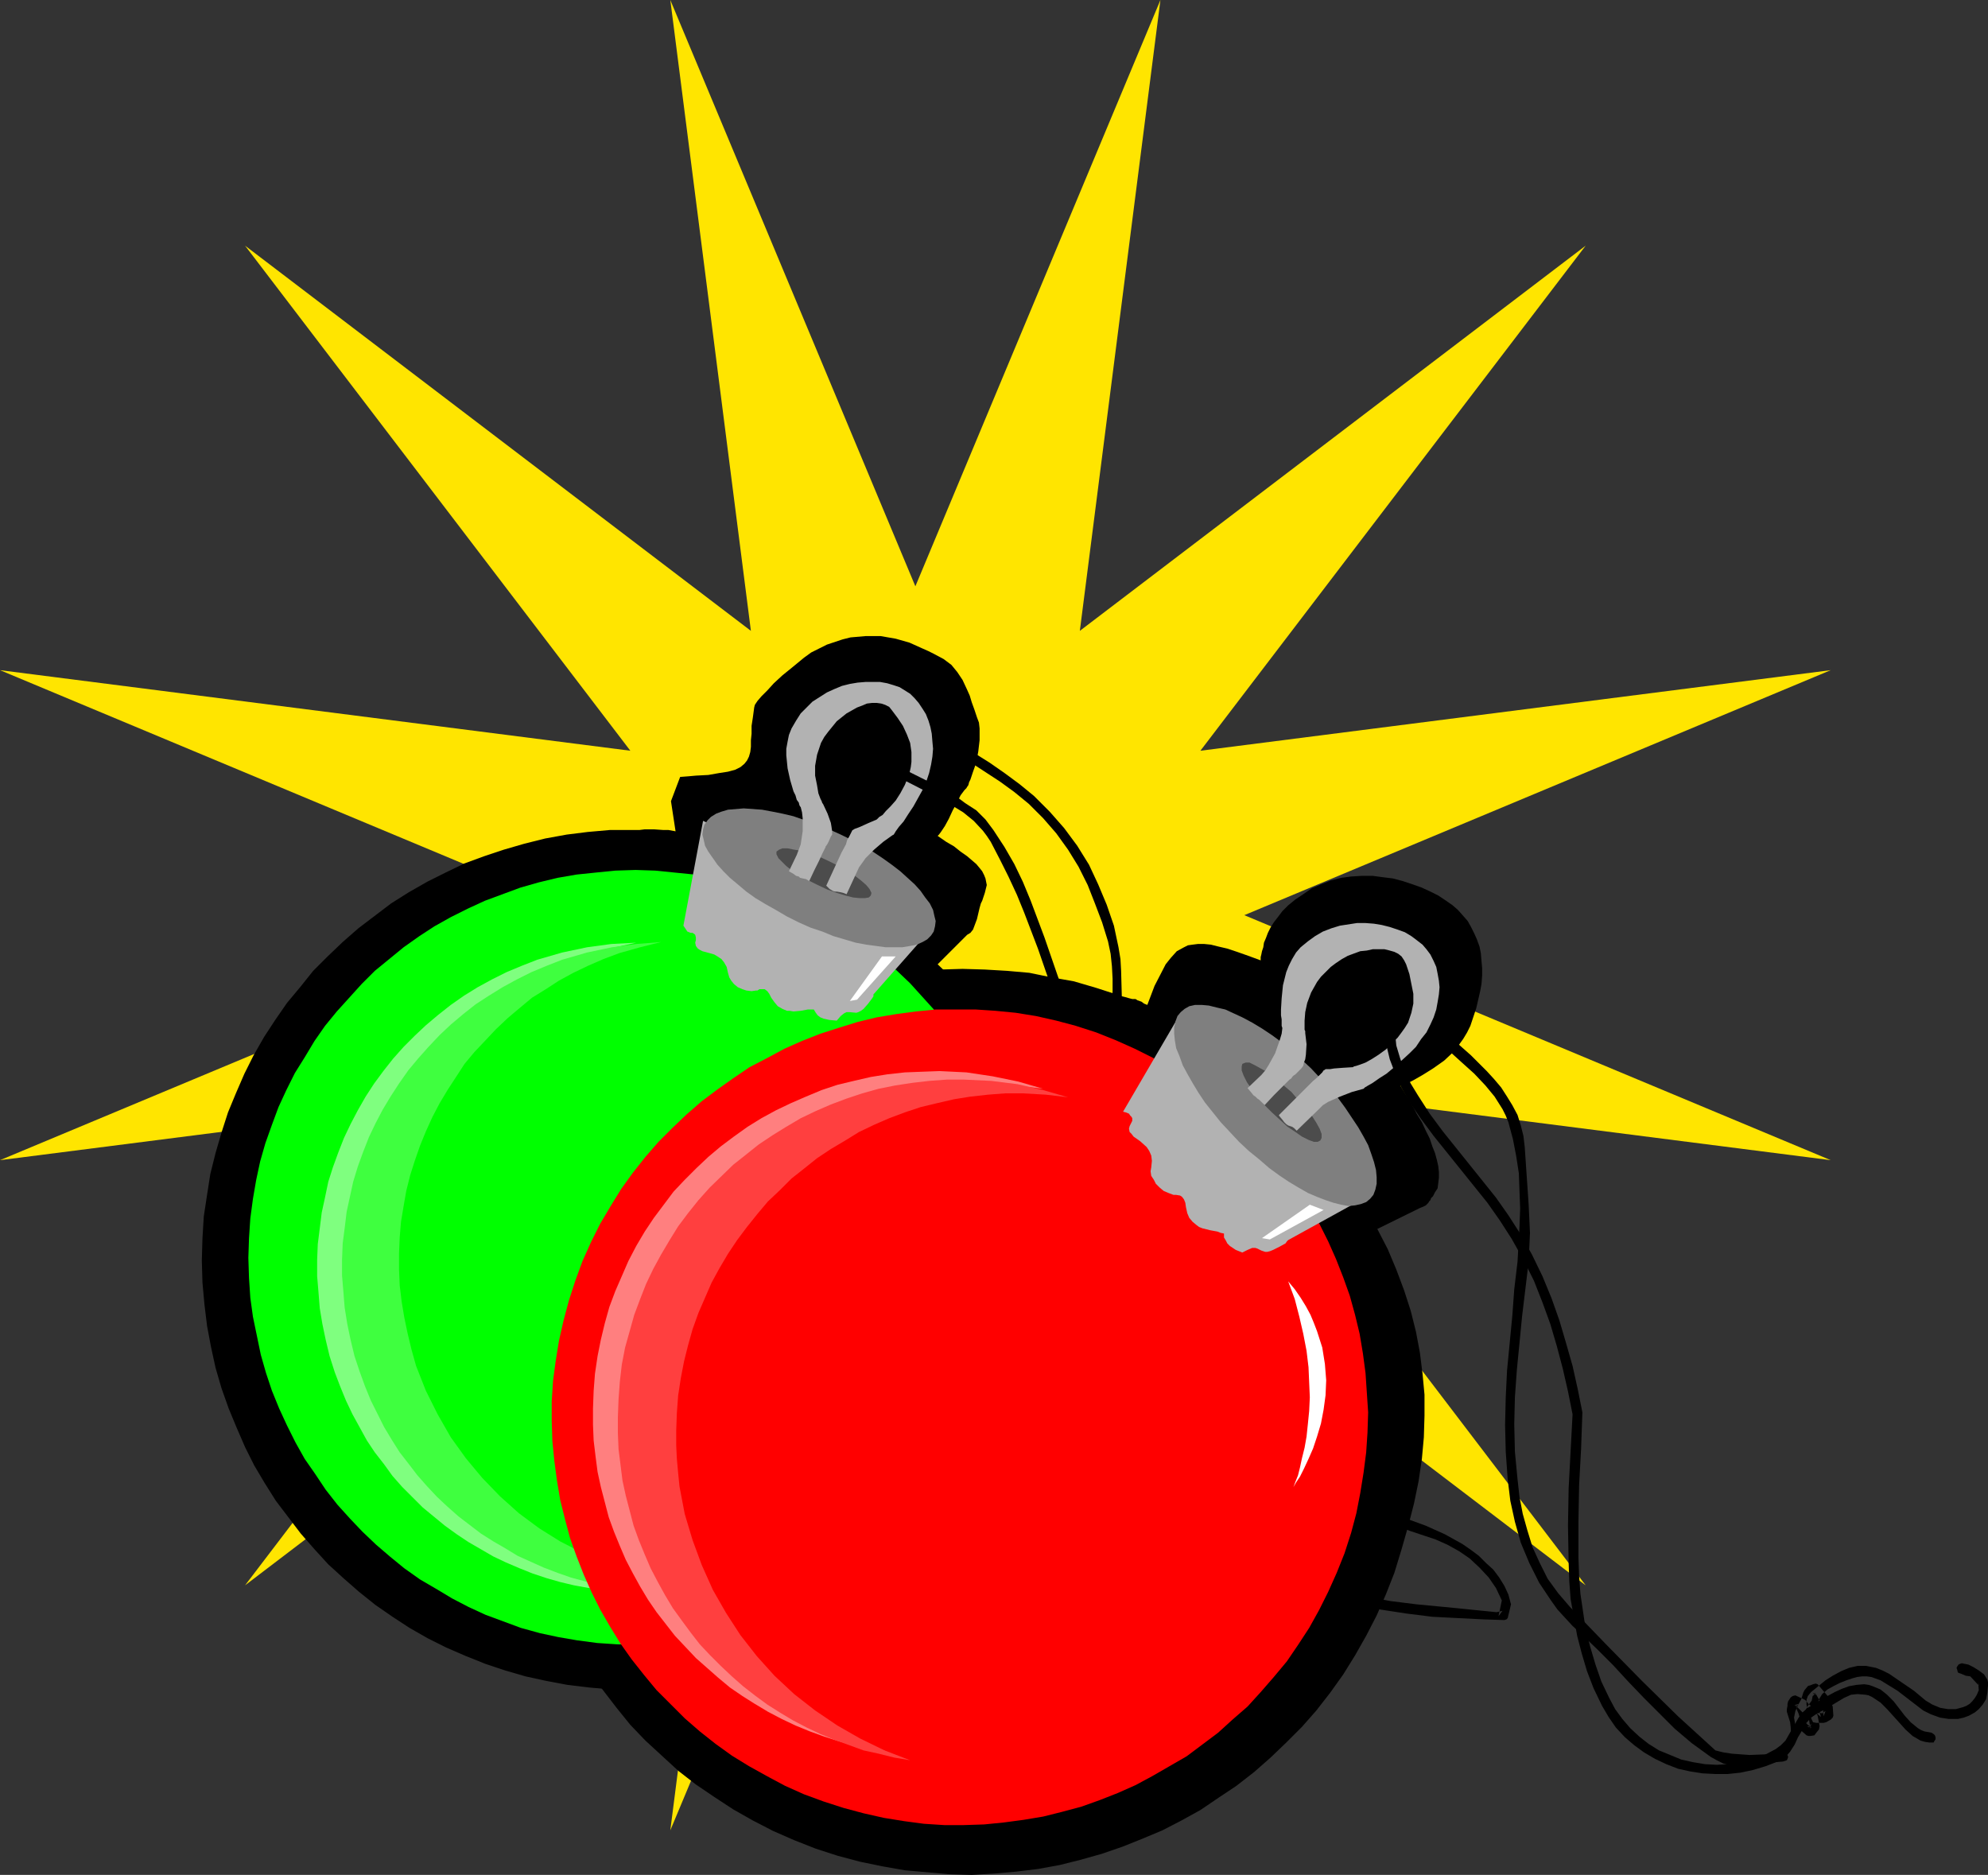 <?xml version="1.0" encoding="UTF-8" standalone="no"?>
<svg
   version="1.0"
   width="129.724mm"
   height="122.348mm"
   id="svg27"
   sodipodi:docname="Ornaments 08.wmf"
   xmlns:inkscape="http://www.inkscape.org/namespaces/inkscape"
   xmlns:sodipodi="http://sodipodi.sourceforge.net/DTD/sodipodi-0.dtd"
   xmlns="http://www.w3.org/2000/svg"
   xmlns:svg="http://www.w3.org/2000/svg">
  <rect width="100%" height="100%" fill="#333333" stroke="none"/>
  <sodipodi:namedview
     id="namedview27"
     pagecolor="#ffffff"
     bordercolor="#000000"
     borderopacity="0.25"
     inkscape:showpageshadow="2"
     inkscape:pageopacity="0.0"
     inkscape:pagecheckerboard="0"
     inkscape:deskcolor="#d1d1d1"
     inkscape:document-units="mm" />
  <defs
     id="defs1">
    <pattern
       id="WMFhbasepattern"
       patternUnits="userSpaceOnUse"
       width="6"
       height="6"
       x="0"
       y="0" />
  </defs>
  <path
     style="fill:#ffe500;fill-opacity:1;fill-rule:evenodd;stroke:none"
     d="M 225.755,144.606 286.193,0 266.317,155.593 391.072,60.589 296.051,185.16 451.51,165.287 306.878,225.715 451.51,286.142 296.051,266.269 391.072,391.002 266.317,295.998 286.193,451.429 225.755,306.823 165.317,451.429 185.193,295.998 60.438,391.002 155.459,266.269 0,286.142 144.632,225.715 0,165.287 155.459,185.16 60.438,60.589 185.193,155.593 165.317,0 Z"
     id="path1" />
  <path
     style="fill:#000000;fill-opacity:1;fill-rule:evenodd;stroke:none"
     d="m 362.63,253.02 1.454,-4.362 0.97,-4.201 0.323,-1.777 0.162,-2.1 v -1.777 l -0.162,-1.777 -0.162,-1.939 -0.323,-1.616 -0.646,-1.777 -0.646,-1.454 -0.808,-1.616 -0.808,-1.454 -1.131,-1.293 -1.293,-1.454 -1.293,-1.131 -1.616,-1.131 -1.939,-1.293 -1.939,-0.969 -2.101,-0.969 -2.262,-0.808 -2.424,-0.808 -2.424,-0.646 -2.586,-0.323 -2.424,-0.323 h -2.747 l -2.586,0.162 -2.424,0.323 -2.586,0.646 -2.424,0.969 -2.262,0.969 -2.101,1.454 -1.939,1.293 -1.778,1.454 -1.454,1.454 -0.97,1.293 -1.131,1.454 -0.808,1.293 -0.646,1.293 -0.485,1.293 -0.485,1.131 -0.162,1.131 -0.323,0.969 -0.162,0.808 -0.162,0.646 v 0.485 0.323 l -3.07,-1.131 -2.747,-0.969 -2.424,-0.808 -2.101,-0.485 -1.939,-0.485 -1.616,-0.162 h -1.616 l -1.293,0.162 -1.131,0.162 -0.97,0.485 -1.778,0.969 -1.454,1.616 -1.293,1.616 -2.747,5.332 -1.778,4.686 -0.808,-0.323 -0.646,-0.485 -0.97,-0.323 -0.485,-0.323 h -0.485 -0.323 l -0.646,-0.162 -1.131,-0.323 -0.646,-0.162 -0.97,-0.323 -5.494,-1.777 -5.494,-1.616 -5.494,-0.969 -5.494,-1.131 -5.494,-0.485 -5.494,-0.323 -5.494,-0.162 -5.494,0.162 -5.333,0.485 -5.333,0.646 -5.333,0.969 -5.333,1.293 -5.171,1.454 -5.01,1.777 -5.01,1.939 -4.848,2.1 -4.848,2.424 -4.686,2.747 -4.525,2.908 -4.363,2.908 -4.363,3.393 -4.04,3.555 -3.878,3.716 -3.717,3.878 -3.555,4.201 -3.394,4.201 -3.232,4.524 -2.909,4.686 -2.909,4.847 -2.424,5.009 -2.424,5.332 -1.939,5.332 -1.778,5.332 -1.616,5.493 -1.131,5.493 -0.97,5.493 -0.646,5.655 -0.162,5.332 -0.162,5.655 0.162,5.332 0.485,5.493 0.646,5.332 0.97,5.17 1.293,5.332 1.454,5.17 1.778,5.009 1.778,5.009 2.262,5.009 2.424,4.686 2.747,4.686 2.747,4.524 3.232,4.362 3.232,4.201 3.394,4.201 3.717,3.878 4.04,3.716 4.04,3.716 4.363,3.393 4.525,3.07 4.686,3.07 4.848,2.747 5.01,2.585 5.171,2.262 5.333,2.1 5.494,1.777 5.494,1.454 5.494,1.131 5.494,0.969 5.494,0.485 5.494,0.485 5.494,0.162 5.494,-0.323 5.494,-0.485 5.333,-0.646 5.333,-0.969 5.171,-1.293 5.171,-1.454 5.171,-1.777 4.848,-1.939 5.01,-2.1 4.686,-2.424 4.686,-2.585 4.525,-3.07 4.363,-2.908 4.363,-3.393 4.04,-3.555 3.878,-3.716 3.878,-3.878 3.555,-4.039 3.394,-4.362 3.232,-4.524 2.909,-4.686 2.747,-4.847 2.586,-5.009 2.262,-5.17 2.101,-5.332 1.778,-5.817 1.616,-5.655 1.454,-5.655 1.131,-5.493 0.808,-5.493 0.485,-5.332 0.162,-5.332 v -5.17 l -0.485,-5.17 -0.646,-5.17 -0.97,-5.17 -1.293,-5.17 -1.616,-5.009 -1.939,-5.17 -2.101,-5.009 -2.586,-5.009 10.504,-5.17 0.808,-0.323 0.646,-0.323 0.646,-0.646 0.162,-0.323 0.323,-0.323 0.162,-0.485 0.485,-0.485 0.485,-0.969 0.646,-0.969 0.162,-1.293 0.162,-1.293 v -1.454 l -0.162,-1.454 -0.323,-1.454 -0.485,-1.777 -0.646,-1.616 -0.646,-1.939 -0.97,-1.939 -0.97,-2.1 -1.293,-2.1 -1.131,-2.262 -1.454,-2.262 -1.454,-2.424 0.485,-0.162 0.808,-0.323 0.97,-0.323 0.97,-0.485 2.262,-1.293 2.586,-1.616 2.747,-1.939 2.586,-2.424 2.101,-2.908 0.97,-1.616 z"
     id="path2" />
  <path
     style="fill:#000000;fill-opacity:1;fill-rule:evenodd;stroke:none"
     d="m 231.249,237.832 7.272,-7.271 0.808,-0.485 0.646,-0.808 0.485,-1.293 0.485,-1.293 0.646,-2.747 0.323,-1.131 0.323,-0.646 0.646,-1.939 0.485,-1.939 -0.323,-1.616 -0.323,-0.808 -0.485,-0.969 -0.646,-0.808 -0.808,-0.969 -1.131,-0.969 -1.131,-0.969 -1.616,-1.131 -1.616,-1.293 -1.939,-1.131 -2.101,-1.454 0.323,-0.323 0.485,-0.646 0.97,-1.454 0.97,-1.777 0.97,-2.1 0.97,-1.777 0.97,-1.939 0.97,-1.293 0.485,-0.485 0.162,-0.323 0.162,-0.162 0.162,-0.323 0.162,-0.646 0.323,-0.646 0.323,-0.969 0.323,-0.969 0.808,-2.262 0.485,-2.747 0.323,-2.747 v -2.908 l -0.162,-1.454 -0.485,-1.293 -0.646,-1.939 -0.646,-1.777 -0.485,-1.616 -0.646,-1.454 -1.131,-2.424 -1.293,-1.939 -1.454,-1.777 -1.939,-1.454 -2.424,-1.293 -1.293,-0.646 -1.454,-0.646 -3.232,-1.454 -3.394,-0.969 -3.717,-0.646 h -3.717 l -3.717,0.323 -1.939,0.485 -1.939,0.646 -1.939,0.646 -1.939,0.969 -1.939,0.969 -1.778,1.293 -2.747,2.262 -2.586,2.1 -2.101,1.939 -1.616,1.777 -1.454,1.454 -0.97,1.131 -0.646,0.969 -0.162,0.646 -0.323,2.424 -0.323,2.1 v 1.939 l -0.162,1.616 v 1.616 l -0.162,1.293 -0.323,1.131 -0.485,0.969 -0.646,0.808 -0.97,0.808 -1.293,0.646 -1.778,0.485 -2.101,0.323 -2.747,0.485 -3.07,0.162 -1.778,0.162 -2.101,0.162 -2.262,5.978 1.131,7.432 -1.778,-0.323 h -1.293 l -2.262,-0.162 h -2.262 l -1.293,0.162 h -1.939 -5.333 l -5.494,0.485 -5.171,0.646 -5.333,0.969 -5.171,1.293 -5.01,1.454 -4.848,1.616 -4.848,1.777 -4.686,2.262 -4.525,2.262 -4.525,2.585 -4.363,2.747 -4.04,3.07 -4.04,3.07 -3.878,3.393 -3.717,3.555 -3.555,3.555 -3.232,4.039 -3.232,3.878 -2.909,4.201 -2.747,4.201 -2.586,4.524 -2.262,4.524 -2.101,4.847 -1.939,4.686 -1.616,5.009 -1.454,5.009 -1.293,5.17 -0.808,5.17 -0.808,5.332 -0.323,5.332 -0.162,5.493 0.162,5.493 0.485,5.332 0.646,5.332 0.97,5.17 1.131,5.17 1.454,5.009 1.778,5.009 1.939,4.686 2.101,4.847 2.262,4.524 2.586,4.362 2.747,4.362 3.07,4.039 3.07,4.039 3.394,3.878 3.394,3.716 3.717,3.393 3.878,3.393 4.04,3.231 4.202,2.908 4.202,2.747 4.525,2.585 4.525,2.262 4.848,2.1 4.848,1.939 4.848,1.616 5.01,1.454 5.171,1.131 5.171,0.969 5.333,0.646 5.494,0.485 h 5.333 5.494 l 5.333,-0.485 5.333,-0.646 5.171,-0.969 5.171,-1.293 5.01,-1.454 5.01,-1.616 4.848,-1.777 4.686,-2.262 4.525,-2.262 4.363,-2.585 4.363,-2.747 4.202,-2.908 4.04,-3.231 3.717,-3.393 3.717,-3.555 3.555,-3.555 3.394,-3.878 3.07,-4.039 2.909,-4.201 2.747,-4.201 2.586,-4.524 2.262,-4.524 2.262,-4.686 1.778,-4.847 1.616,-5.009 1.454,-5.009 1.293,-5.17 0.808,-5.17 0.808,-5.332 0.323,-5.332 0.162,-5.493 -0.162,-5.655 -0.323,-5.655 -0.646,-5.332 -0.808,-5.009 -0.97,-5.17 -1.293,-4.847 -1.454,-4.524 -1.778,-4.524 -1.939,-4.362 -2.424,-4.201 -2.424,-4.201 -2.747,-4.039 -3.07,-3.878 -3.394,-3.878 -3.555,-3.716 z"
     id="path3" />
  <path
     style="fill:#000000;fill-opacity:1;fill-rule:evenodd;stroke:none"
     d="m 223.654,179.344 15.514,8.563 3.717,2.424 3.717,2.424 3.555,2.585 3.555,2.908 3.555,3.555 3.232,3.716 2.909,4.039 2.586,4.201 2.262,4.524 1.778,4.524 1.778,4.686 1.454,4.686 0.646,3.07 0.323,3.07 0.162,3.07 v 3.07 l -0.323,6.463 -0.162,6.14 0.162,0.485 0.162,0.485 0.485,0.162 0.485,0.162 0.485,-0.162 0.323,-0.162 0.162,-0.485 0.162,-0.485 0.162,-5.817 0.162,-5.817 -0.162,-5.978 -0.162,-2.908 -0.485,-2.908 -1.131,-5.332 -1.778,-5.17 -2.101,-5.009 -2.262,-4.847 -2.909,-4.686 -3.232,-4.362 -3.555,-4.039 -3.878,-3.878 -3.555,-2.908 -3.717,-2.747 -3.717,-2.585 -3.878,-2.424 -7.757,-4.524 -8.242,-4.201 h -0.485 l -0.323,0.162 -0.323,0.323 -0.162,0.323 -0.162,0.646 0.162,0.323 0.323,0.323 z"
     id="path4" />
  <path
     style="fill:#000000;fill-opacity:1;fill-rule:evenodd;stroke:none"
     d="m 328.856,362.727 0.808,1.616 0.808,1.616 1.131,1.293 0.97,1.454 2.586,2.424 2.909,1.939 3.07,1.777 3.232,1.454 3.394,1.293 3.394,1.131 2.909,0.969 2.909,1.293 2.909,1.616 2.586,1.777 2.424,2.262 2.262,2.424 1.778,2.585 1.454,3.07 -0.808,3.878 0.97,-1.293 -1.454,0.323 -6.464,-0.646 -6.464,-0.646 -6.787,-0.646 -6.464,-0.808 -3.394,-0.646 -3.07,-0.808 -3.07,-0.808 -3.07,-1.131 -3.07,-1.293 -2.747,-1.616 -2.747,-1.777 -2.586,-2.1 -0.485,-0.323 h -0.485 l -0.323,0.162 -0.485,0.323 -0.323,0.323 v 0.485 l 0.162,0.646 0.323,0.323 2.586,1.939 2.586,1.777 2.747,1.454 2.909,1.454 2.909,0.969 3.07,1.131 3.07,0.808 3.07,0.808 6.302,0.969 6.464,0.808 6.302,0.323 6.464,0.323 5.01,0.162 0.485,-0.162 0.323,-0.323 0.808,-3.393 -0.646,-2.424 -0.97,-2.1 -1.293,-2.1 -1.454,-1.939 -1.778,-1.616 -1.778,-1.777 -1.939,-1.454 -2.101,-1.454 -4.363,-2.424 -4.686,-2.1 -4.848,-1.777 -4.525,-1.616 -1.778,-0.646 -1.778,-0.969 -1.616,-0.969 -1.454,-1.454 -1.454,-1.616 -1.131,-1.454 -0.97,-1.939 -0.808,-1.939 -0.323,-0.323 -0.323,-0.323 -0.485,-0.162 h -0.485 l -0.646,0.646 -0.162,0.485 z"
     id="path5" />
  <path
     style="fill:#00ff00;fill-opacity:1;fill-rule:evenodd;stroke:none"
     d="m 157.075,405.704 4.848,-0.162 4.848,-0.323 4.848,-0.646 4.686,-0.808 4.525,-1.131 4.525,-1.293 4.525,-1.454 4.363,-1.777 4.202,-1.939 4.04,-2.1 4.04,-2.262 3.878,-2.424 3.717,-2.747 3.555,-2.747 3.555,-3.07 3.394,-3.07 3.07,-3.555 3.07,-3.393 2.747,-3.555 2.747,-3.716 2.424,-3.878 2.262,-4.039 2.101,-4.039 1.939,-4.201 1.778,-4.524 1.454,-4.362 1.293,-4.524 1.131,-4.686 0.808,-4.686 0.485,-4.847 0.485,-4.686 v -5.009 -5.009 l -0.485,-4.686 -0.485,-4.847 -0.97,-4.847 -0.97,-4.524 -1.293,-4.524 -1.616,-4.524 -1.616,-4.362 -1.939,-4.201 -2.101,-4.039 -2.424,-4.039 -2.424,-3.878 -2.747,-3.716 -2.747,-3.555 -3.07,-3.393 -3.07,-3.393 -3.394,-3.231 -3.555,-2.908 -3.555,-2.908 -3.717,-2.585 -4.04,-2.585 -3.878,-2.262 -4.04,-2.1 -4.363,-1.777 -4.363,-1.777 -4.363,-1.454 -4.525,-1.454 -4.686,-0.969 -4.686,-0.808 -4.848,-0.485 -4.848,-0.485 -4.848,-0.162 -5.01,0.162 -4.848,0.485 -4.686,0.485 -4.686,0.808 -4.686,1.131 -4.525,1.293 -4.363,1.616 -4.363,1.616 -4.202,1.939 -4.202,2.1 -4.04,2.262 -3.717,2.424 -3.878,2.747 -3.555,2.908 -3.555,2.908 -3.232,3.231 -3.07,3.393 -3.07,3.393 -2.909,3.555 -2.586,3.716 -2.424,4.039 -2.424,3.878 -2.101,4.201 -1.939,4.201 -1.616,4.362 -1.616,4.524 -1.293,4.524 -0.97,4.524 -0.808,4.686 -0.646,4.847 -0.323,4.847 -0.162,4.847 0.162,5.009 0.323,4.847 0.646,4.686 0.97,4.686 0.97,4.686 1.293,4.524 1.454,4.362 1.778,4.362 1.939,4.201 2.101,4.201 2.262,4.039 2.586,3.716 2.586,3.878 2.909,3.716 3.07,3.393 3.07,3.231 3.394,3.231 3.394,2.908 3.555,2.908 3.878,2.747 3.878,2.262 4.04,2.424 4.04,2.1 4.202,1.939 4.363,1.616 4.363,1.616 4.686,1.293 4.525,0.969 4.686,0.808 4.848,0.646 4.848,0.323 z"
     id="path6" />
  <path
     style="fill:#b2b2b2;fill-opacity:1;fill-rule:evenodd;stroke:none"
     d="m 173.397,202.448 -4.848,25.851 0.97,1.454 0.808,0.323 h 0.485 l 0.485,0.323 0.162,0.162 0.162,0.646 v 0.646 l -0.162,0.646 0.162,0.808 0.485,0.646 0.485,0.323 0.646,0.323 1.778,0.485 1.131,0.323 0.808,0.485 0.97,0.646 0.646,0.808 0.646,1.131 0.323,1.454 0.323,1.131 0.485,0.808 0.646,0.808 0.97,0.808 1.131,0.485 0.97,0.323 1.293,0.162 1.131,-0.162 h 0.323 l 0.485,-0.323 h 0.808 0.485 l 0.646,0.485 0.485,0.646 0.485,0.969 0.808,1.131 0.808,0.969 1.131,0.646 1.131,0.485 h 0.646 l 0.97,0.162 1.778,-0.162 1.778,-0.323 h 1.454 l 0.485,0.808 0.485,0.646 0.646,0.485 0.808,0.323 1.454,0.323 1.778,0.162 0.97,-1.131 0.808,-0.646 0.646,-0.323 h 0.646 l 1.778,0.162 0.485,-0.162 v 0 l 0.646,-0.323 0.646,-0.485 1.131,-1.293 0.97,-1.293 0.323,-0.485 v -0.323 -0.162 l 14.544,-16.48 z"
     id="path7" />
  <path
     style="fill:#7f7f7f;fill-opacity:1;fill-rule:evenodd;stroke:none"
     d="m 230.28,229.754 0.323,-1.293 0.162,-1.293 -0.323,-1.293 -0.323,-1.454 -0.808,-1.616 -1.131,-1.454 -1.131,-1.616 -1.454,-1.616 -1.778,-1.616 -1.778,-1.616 -2.101,-1.616 -2.262,-1.616 -2.424,-1.616 -2.586,-1.616 -5.656,-2.747 -2.909,-1.293 -2.909,-1.131 -2.747,-0.969 -2.747,-0.969 -2.747,-0.646 -2.424,-0.485 -2.586,-0.485 -2.262,-0.162 -2.262,-0.162 -1.939,0.162 -1.939,0.162 -1.616,0.485 -1.293,0.485 -1.293,0.808 -0.808,0.808 -0.808,1.131 -0.323,1.131 -0.162,1.293 0.323,1.293 0.323,1.454 0.808,1.454 1.131,1.616 1.131,1.616 1.454,1.616 1.616,1.616 1.939,1.616 2.101,1.777 2.262,1.616 2.424,1.454 2.586,1.454 2.747,1.616 2.909,1.454 2.909,1.293 2.909,0.969 2.747,1.131 2.747,0.808 2.747,0.808 2.586,0.485 2.424,0.323 2.424,0.323 h 2.101 1.939 l 1.939,-0.323 1.616,-0.323 1.454,-0.646 1.131,-0.646 0.97,-0.969 z"
     id="path8" />
  <path
     style="fill:#4c4c4c;fill-opacity:1;fill-rule:evenodd;stroke:none"
     d="m 214.766,220.867 0.162,-0.646 -0.485,-0.969 -0.808,-0.969 -1.293,-1.131 -1.454,-1.131 -1.939,-1.131 -2.101,-1.293 -2.262,-1.131 -2.424,-1.131 -2.262,-0.808 -2.101,-0.646 -1.939,-0.323 -1.616,-0.323 h -1.293 l -0.808,0.323 -0.646,0.485 v 0.646 l 0.485,0.969 0.808,0.808 1.131,1.131 1.616,1.293 1.939,1.131 1.939,1.131 2.262,1.131 2.424,1.131 2.262,0.808 2.101,0.646 1.939,0.485 1.616,0.162 h 1.293 l 0.97,-0.162 z"
     id="path9" />
  <path
     style="fill:#b2b2b2;fill-opacity:1;fill-rule:evenodd;stroke:none"
     d="m 195.213,179.667 -0.646,1.616 -0.323,1.616 -0.323,1.777 v 1.616 l 0.323,3.231 0.646,2.908 0.808,2.747 0.485,0.969 0.323,1.131 0.485,0.646 0.162,0.646 0.162,0.323 0.162,0.162 0.323,1.293 0.162,1.454 v 3.231 l -0.485,3.231 -0.485,1.293 -0.485,1.293 -1.939,4.039 1.131,0.646 0.646,0.485 0.646,0.162 0.323,0.323 1.454,0.323 0.808,0.485 1.293,-2.747 1.131,-2.262 0.808,-1.777 0.323,-0.646 0.323,-0.646 0.162,-0.323 v -0.162 l 0.162,-0.162 0.323,-0.485 0.323,-0.646 0.485,-1.131 0.323,-0.485 v -0.808 l -0.162,-1.131 -0.162,-0.969 -0.808,-2.262 -1.131,-2.424 v 0 l -0.162,-0.162 -0.162,-0.485 -0.323,-0.646 -0.485,-1.293 -0.323,-1.939 -0.485,-2.424 v -2.424 l 0.485,-2.747 0.485,-1.454 0.485,-1.454 0.808,-1.454 0.97,-1.293 2.101,-2.585 2.424,-1.939 2.586,-1.454 1.293,-0.485 1.131,-0.485 1.293,-0.162 h 1.131 l 1.131,0.162 0.97,0.323 0.97,0.485 0.646,0.808 1.454,1.939 1.293,1.939 0.97,2.1 0.808,2.1 0.323,2.262 v 2.424 l -0.162,1.293 -0.323,1.454 -0.485,1.293 -0.646,1.616 -1.131,2.1 -1.131,1.777 -1.293,1.454 -1.131,1.131 -0.808,0.969 -0.808,0.485 -0.485,0.485 -0.162,0.162 -2.262,0.969 -1.778,0.808 -0.808,0.323 -0.485,0.162 -0.323,0.162 -0.162,0.162 h -0.162 v 0 l -0.162,0.323 -0.323,0.646 -0.323,0.646 -0.485,0.808 -0.323,1.131 -1.131,2.1 -3.717,8.079 0.808,0.808 0.808,0.485 0.485,0.162 h 0.485 l 0.97,0.162 0.646,0.162 0.808,0.323 3.07,-6.624 0.808,-1.131 0.808,-1.131 2.101,-2.1 2.262,-1.939 2.262,-1.616 0.323,-0.162 0.485,-0.808 0.808,-1.131 1.131,-1.293 1.131,-1.777 1.293,-1.939 2.424,-4.362 0.808,-1.939 0.646,-1.939 0.485,-2.1 0.323,-1.939 0.162,-1.939 -0.162,-1.777 -0.162,-1.939 -0.323,-1.616 -0.485,-1.616 -0.646,-1.616 -0.808,-1.293 -0.97,-1.454 -0.97,-1.131 -1.131,-1.131 -1.293,-0.808 -1.293,-0.808 -1.454,-0.485 -1.616,-0.485 -1.778,-0.323 h -1.778 -1.778 l -1.939,0.162 -1.939,0.323 -1.939,0.485 -1.939,0.808 -1.778,0.808 -1.778,1.131 -1.778,1.131 -1.454,1.454 -1.454,1.454 -1.131,1.777 z"
     id="path10" />
  <path
     style="fill:#7fff7f;fill-opacity:1;fill-rule:evenodd;stroke:none"
     d="m 96.475,336.875 -1.131,-3.878 -0.97,-4.039 -0.808,-3.878 -0.646,-3.878 -0.485,-4.039 -0.162,-4.039 v -3.878 l 0.162,-3.878 0.323,-3.878 0.646,-3.878 0.646,-3.716 1.131,-3.878 0.97,-3.555 1.293,-3.716 1.454,-3.555 1.616,-3.555 1.778,-3.393 1.939,-3.393 2.101,-3.231 2.262,-3.07 2.424,-3.07 2.586,-2.908 2.586,-2.747 2.909,-2.585 3.07,-2.585 3.07,-2.424 3.232,-2.262 3.394,-2.1 3.555,-1.939 3.555,-1.777 3.717,-1.616 4.04,-1.454 5.01,-1.454 5.171,-1.131 -6.141,0.323 -5.979,0.808 -6.141,1.293 -6.141,1.777 -3.717,1.454 -3.878,1.616 -3.555,1.777 -3.555,1.939 -3.394,2.1 -3.232,2.262 -3.07,2.424 -3.07,2.585 -2.747,2.585 -2.747,2.747 -2.586,2.908 -2.424,3.07 -2.262,3.07 -2.101,3.231 -1.939,3.393 -1.778,3.393 -1.616,3.393 -1.454,3.716 -1.293,3.555 -1.131,3.555 -0.808,3.878 -0.808,3.716 -0.485,3.878 -0.485,3.878 -0.162,3.878 v 4.039 l 0.323,3.878 0.323,4.039 0.646,3.878 0.808,3.878 0.97,4.039 1.293,4.039 1.293,3.393 1.454,3.555 1.616,3.393 3.555,6.463 1.939,2.908 2.262,2.908 2.101,2.908 2.424,2.747 2.424,2.424 2.586,2.585 2.747,2.262 2.747,2.262 2.909,2.1 2.909,1.939 3.07,1.777 3.07,1.777 3.07,1.454 3.394,1.454 3.232,1.293 3.394,1.131 3.394,0.969 3.394,0.808 3.555,0.646 3.555,0.485 3.555,0.323 3.555,0.162 h 3.555 3.717 l 3.717,-0.323 3.555,-0.485 3.555,-0.646 h -6.302 l -6.141,-0.646 -6.141,-1.131 -6.141,-1.616 -5.979,-2.1 -5.494,-2.424 -5.656,-2.908 -5.171,-3.393 -5.01,-3.716 -4.686,-4.039 -4.363,-4.524 -4.04,-4.847 -3.717,-5.332 -3.232,-5.493 -2.909,-5.817 z"
     id="path11" />
  <path
     style="fill:#3fff3f;fill-opacity:1;fill-rule:evenodd;stroke:none"
     d="m 102.616,336.875 -1.131,-4.039 -0.97,-4.039 -0.808,-3.878 -0.646,-3.878 -0.485,-4.039 -0.162,-3.878 v -4.039 l 0.162,-3.878 0.323,-3.878 0.646,-3.878 0.646,-3.716 0.97,-3.878 1.131,-3.555 1.293,-3.716 1.454,-3.555 1.616,-3.555 1.778,-3.393 1.939,-3.231 2.101,-3.231 2.101,-3.231 2.424,-2.908 2.747,-2.908 2.586,-2.747 2.909,-2.747 3.07,-2.585 2.909,-2.424 3.394,-2.1 3.232,-2.1 3.555,-1.939 3.717,-1.777 3.717,-1.616 3.878,-1.454 5.171,-1.454 5.171,-1.293 -6.141,0.485 -5.979,0.808 -6.141,1.293 -6.141,1.777 -3.717,1.454 -3.878,1.616 -3.555,1.777 -3.555,1.939 -3.394,2.1 -3.232,2.1 -3.07,2.424 -3.07,2.585 -2.747,2.585 -2.747,2.908 -2.586,2.908 -2.424,2.908 -2.262,3.231 -2.101,3.231 -1.939,3.231 -1.778,3.393 -1.616,3.393 -1.454,3.716 -1.293,3.555 -1.131,3.716 -0.808,3.716 -0.808,3.716 -0.485,4.039 -0.485,3.716 -0.162,4.039 v 3.878 l 0.323,3.878 0.323,4.039 0.646,4.039 0.808,3.878 0.97,4.039 1.293,3.878 1.293,3.555 1.454,3.555 1.616,3.231 1.616,3.231 1.939,3.231 1.939,3.07 2.262,2.908 2.101,2.747 2.424,2.747 2.424,2.585 2.586,2.424 2.747,2.424 2.747,2.1 2.747,2.1 3.07,1.939 3.07,1.777 2.909,1.777 3.232,1.454 3.232,1.454 3.394,1.293 3.232,1.131 3.555,0.969 3.394,0.808 3.555,0.808 3.555,0.485 3.555,0.323 3.555,0.162 h 3.555 3.717 l 3.717,-0.323 3.555,-0.485 3.555,-0.646 h -6.302 l -6.141,-0.808 -6.141,-1.131 -6.141,-1.616 -5.979,-1.939 -5.494,-2.585 -5.656,-2.908 -5.171,-3.231 -5.01,-3.716 -4.686,-4.201 -4.363,-4.524 -4.04,-4.847 -3.717,-5.17 -3.232,-5.655 -2.909,-5.817 z"
     id="path12" />
  <path
     style="fill:#ffffff;fill-opacity:1;fill-rule:evenodd;stroke:none"
     d="m 218.645,254.474 2.909,3.393 2.424,3.555 2.262,3.393 1.939,3.393 1.616,3.555 1.616,3.231 1.131,3.393 0.97,3.07 0.808,2.908 0.646,2.908 0.485,2.585 0.323,2.424 0.162,2.1 0.162,1.939 v 1.777 l -0.162,1.293 0.323,-1.293 0.323,-1.616 0.323,-2.1 0.323,-2.424 0.162,-2.585 v -2.908 l -0.162,-3.231 -0.485,-3.231 -0.808,-3.393 -1.131,-3.393 -1.454,-3.393 -1.939,-3.393 -2.262,-3.231 -1.454,-1.616 -1.454,-1.616 -1.778,-1.293 -1.778,-1.454 -1.939,-1.454 z"
     id="path13" />
  <path
     style="fill:#ffffff;fill-opacity:1;fill-rule:evenodd;stroke:none"
     d="m 220.907,235.893 h -3.394 l -7.918,10.987 1.778,-0.323 z"
     id="path14" />
  <path
     style="fill:#000000;fill-opacity:1;fill-rule:evenodd;stroke:none"
     d="m 349.056,251.243 1.939,2.1 2.101,1.777 3.717,3.555 1.778,1.616 1.778,1.616 3.232,2.908 2.747,2.908 2.262,2.747 1.939,3.07 0.808,1.616 0.646,1.616 1.131,4.201 0.808,4.201 0.646,4.201 0.162,4.362 0.162,4.362 -0.162,4.362 -0.485,8.725 -0.808,6.786 -0.485,6.624 -1.293,13.41 -0.323,6.624 -0.162,6.786 0.162,6.624 0.485,6.786 0.646,5.332 1.131,5.17 1.454,5.17 2.101,5.009 2.424,4.847 2.909,4.362 1.616,2.262 1.778,1.939 1.939,2.1 1.939,1.777 4.202,4.039 3.878,3.878 3.717,4.039 3.717,3.878 3.878,3.878 3.878,3.878 4.202,3.555 4.686,3.393 1.454,0.808 1.616,0.808 1.778,0.485 1.778,0.162 h 3.555 l 1.778,-0.162 1.778,-0.485 2.101,-0.323 1.939,-0.162 0.485,-0.162 0.485,-0.162 0.162,-0.323 0.162,-0.485 -0.162,-0.485 -0.162,-0.323 -0.485,-0.323 -0.485,-0.162 -4.202,0.646 -4.04,0.162 -4.363,-0.323 -2.101,-0.323 -1.939,-0.485 -9.211,-8.402 -8.888,-8.725 -8.888,-9.048 -8.888,-9.21 -2.909,-3.393 -2.586,-3.555 -1.939,-3.878 -1.778,-3.878 -1.293,-4.201 -1.131,-4.039 -0.808,-4.201 -0.485,-4.362 -0.646,-6.786 -0.162,-6.786 0.162,-6.624 0.485,-6.786 1.293,-13.249 1.616,-13.41 0.162,-3.555 0.162,-3.555 -0.323,-6.948 -0.97,-14.218 -0.323,-2.747 -0.646,-2.585 -0.808,-2.585 -1.293,-2.424 -1.293,-2.1 -1.454,-2.262 -1.778,-2.1 -1.778,-1.939 -3.878,-3.878 -4.202,-3.716 -4.04,-3.555 -3.878,-3.716 -0.485,-0.162 -0.485,-0.162 -0.323,0.162 -0.485,0.323 -0.323,0.323 v 0.646 l 0.162,0.323 z"
     id="path15" />
  <path
     style="fill:#ff0000;fill-opacity:1;fill-rule:evenodd;stroke:none"
     d="m 203.131,444.32 5.01,1.616 4.848,1.293 5.01,1.131 5.01,0.808 4.848,0.646 5.01,0.323 h 4.848 l 5.01,-0.162 4.848,-0.485 4.848,-0.646 4.848,-0.808 4.525,-1.131 4.848,-1.293 4.525,-1.616 4.525,-1.777 4.363,-1.939 4.202,-2.262 4.202,-2.424 4.202,-2.424 3.878,-2.908 3.878,-2.908 3.555,-3.231 3.717,-3.231 3.232,-3.555 3.232,-3.716 3.232,-3.878 2.747,-4.039 2.747,-4.201 2.424,-4.362 2.262,-4.524 2.101,-4.686 1.939,-4.847 1.616,-5.009 1.293,-4.847 0.97,-5.009 0.808,-5.009 0.646,-5.009 0.323,-4.847 0.162,-5.009 -0.323,-4.847 -0.323,-4.847 -0.646,-4.847 -0.808,-4.847 -1.131,-4.686 -1.293,-4.686 -1.616,-4.524 -1.778,-4.524 -1.939,-4.362 -2.101,-4.201 -2.424,-4.362 -2.747,-4.039 -2.586,-3.878 -3.07,-3.878 -3.07,-3.716 -3.555,-3.555 -3.394,-3.393 -3.717,-3.07 -3.878,-3.231 -4.04,-2.747 -4.202,-2.747 -4.363,-2.424 -4.525,-2.262 -4.686,-2.1 -4.848,-1.939 -5.01,-1.616 -4.848,-1.293 -5.01,-1.131 -5.01,-0.808 -5.01,-0.485 -4.848,-0.323 h -5.01 -4.848 l -4.848,0.485 -4.848,0.646 -4.848,0.808 -4.686,1.131 -4.686,1.454 -4.525,1.454 -4.525,1.777 -4.363,1.939 -4.202,2.262 -4.363,2.262 -4.04,2.747 -3.878,2.747 -3.878,2.908 -3.717,3.231 -3.555,3.393 -3.394,3.393 -3.232,3.716 -3.07,3.878 -2.909,4.039 -2.586,4.201 -2.586,4.362 -2.262,4.524 -2.101,4.686 -1.778,4.847 -1.616,5.009 -1.293,4.847 -1.131,5.009 -0.808,5.009 -0.646,4.847 -0.323,5.009 v 4.847 l 0.162,5.009 0.485,4.847 0.646,4.847 0.808,4.847 1.131,4.524 1.293,4.847 1.616,4.524 1.778,4.524 1.939,4.362 2.101,4.201 2.424,4.201 2.586,4.201 2.747,3.878 3.07,3.878 3.07,3.716 3.555,3.555 3.394,3.393 3.717,3.231 3.878,3.07 4.04,2.908 4.202,2.585 4.363,2.424 4.525,2.424 4.686,2.1 z"
     id="path16" />
  <path
     style="fill:#b2b2b2;fill-opacity:1;fill-rule:evenodd;stroke:none"
     d="m 291.041,250.112 -14.059,24.074 0.646,0.162 0.808,0.323 0.323,0.485 0.323,0.323 0.162,0.323 v 0.646 l -0.323,0.646 -0.323,0.646 -0.162,0.646 0.162,0.808 0.485,0.485 0.485,0.646 1.616,1.131 1.616,1.454 0.646,0.969 0.485,1.131 0.162,1.293 -0.162,1.616 -0.162,0.969 0.162,1.131 0.646,0.969 0.485,0.969 0.97,0.969 0.97,0.808 1.131,0.485 1.293,0.485 h 0.646 l 0.97,0.162 0.485,0.323 0.485,0.646 0.323,0.808 0.162,1.131 0.323,1.454 0.485,1.131 0.808,0.969 0.97,0.808 0.646,0.485 0.808,0.323 1.939,0.485 1.778,0.323 0.808,0.323 0.808,0.162 v 0.969 l 0.485,0.808 0.323,0.646 0.646,0.646 1.454,0.969 1.616,0.646 1.293,-0.646 1.131,-0.485 h 0.808 l 0.485,0.162 0.97,0.485 0.97,0.323 h 0.485 l 0.646,-0.162 0.808,-0.323 1.616,-0.808 1.454,-0.808 0.323,-0.485 0.323,-0.323 20.2,-11.148 z"
     id="path17" />
  <path
     style="fill:#7f7f7f;fill-opacity:1;fill-rule:evenodd;stroke:none"
     d="m 337.905,295.675 0.808,-0.969 0.485,-1.293 0.323,-1.454 v -1.616 l -0.162,-1.777 -0.485,-1.939 -0.646,-1.939 -0.808,-2.262 -1.131,-2.1 -1.293,-2.262 -1.616,-2.424 -1.616,-2.424 -1.778,-2.424 -2.101,-2.424 -2.262,-2.424 -2.262,-2.424 -2.424,-2.262 -2.424,-2.1 -2.424,-2.1 -2.424,-1.777 -2.424,-1.616 -2.424,-1.454 -2.424,-1.293 -2.101,-0.969 -2.101,-0.969 -2.101,-0.485 -1.939,-0.485 -1.778,-0.162 h -1.616 l -1.454,0.323 -1.131,0.646 -0.97,0.808 -0.808,0.969 -0.485,1.293 -0.323,1.454 v 1.616 l 0.162,1.616 0.323,1.939 0.808,1.939 0.808,2.262 1.131,2.1 1.293,2.262 1.454,2.424 1.616,2.424 1.939,2.424 1.939,2.424 2.262,2.424 2.262,2.424 2.424,2.262 2.586,2.1 2.424,2.1 2.424,1.777 2.424,1.616 2.424,1.454 2.262,1.293 2.262,0.969 2.101,0.808 1.939,0.646 1.939,0.485 1.778,0.323 1.616,-0.162 1.454,-0.323 1.293,-0.485 z"
     id="path18" />
  <path
     style="fill:#4c4c4c;fill-opacity:1;fill-rule:evenodd;stroke:none"
     d="m 325.624,281.295 0.323,-0.646 v -0.969 l -0.485,-1.293 -0.808,-1.454 -1.131,-1.777 -1.616,-1.777 -1.616,-1.939 -1.778,-2.1 -2.101,-1.777 -1.939,-1.616 -1.778,-1.454 -1.778,-0.969 -1.454,-0.808 -1.293,-0.646 h -0.97 l -0.808,0.323 -0.162,0.646 v 0.969 l 0.485,1.293 0.808,1.616 1.131,1.616 1.454,1.939 1.616,1.939 1.939,1.939 1.939,1.777 1.939,1.777 1.939,1.293 1.616,1.131 1.616,0.808 1.293,0.485 h 0.97 z"
     id="path19" />
  <path
     style="fill:#b2b2b2;fill-opacity:1;fill-rule:evenodd;stroke:none"
     d="m 320.776,233.631 -1.131,1.293 -0.97,1.616 -0.808,1.616 -0.646,1.616 -0.808,3.231 -0.323,3.231 -0.162,2.747 v 1.454 l 0.162,0.969 v 0.969 0.646 l 0.162,0.485 v 0.162 l -0.162,1.293 -0.485,1.616 -1.131,3.231 -1.616,2.908 -0.808,1.293 -0.97,1.131 -3.394,3.231 0.808,0.969 0.646,0.808 0.485,0.323 0.323,0.323 0.162,0.162 0.485,0.323 0.485,0.485 0.808,0.808 2.262,-2.424 1.778,-1.777 1.454,-1.454 0.646,-0.646 0.485,-0.323 0.162,-0.323 0.162,-0.162 0.162,-0.162 0.485,-0.323 0.646,-0.646 0.808,-0.808 0.485,-0.646 0.162,-0.808 0.323,-0.808 0.162,-1.131 0.162,-2.585 -0.323,-2.747 v -0.485 l -0.162,-0.323 v -2.262 l 0.162,-2.1 0.485,-2.262 0.97,-2.585 1.454,-2.585 0.97,-1.293 1.131,-1.131 1.293,-1.293 1.293,-0.969 1.454,-0.969 1.454,-0.808 3.07,-1.131 1.616,-0.162 1.454,-0.323 h 1.454 1.454 l 1.293,0.323 1.131,0.323 0.97,0.485 0.808,0.646 0.646,0.969 0.485,0.969 0.808,2.424 0.485,2.424 0.485,2.424 v 2.424 l -0.485,2.262 -0.808,2.424 -0.808,1.293 -0.808,1.131 -0.97,1.293 -1.131,1.131 -1.778,1.777 -1.778,1.293 -1.778,1.131 -1.454,0.808 -1.293,0.485 -0.97,0.323 -0.646,0.162 -0.162,0.162 -2.586,0.162 -2.101,0.162 -0.97,0.162 h -0.485 -0.485 -0.162 v 0 l -0.162,0.162 -0.323,0.162 -0.323,0.485 -0.646,0.646 -0.646,0.646 -0.97,0.808 -1.778,1.777 -6.626,6.624 v 0.162 l 0.808,0.969 0.485,0.646 0.485,0.485 0.485,0.323 0.97,0.323 0.485,0.323 0.646,0.646 5.494,-5.332 0.97,-0.969 1.293,-0.808 2.909,-1.293 2.909,-1.131 2.909,-0.808 v 0 l 0.323,-0.323 0.808,-0.485 1.131,-0.646 1.616,-1.131 1.778,-1.131 1.939,-1.616 1.778,-1.616 1.939,-1.777 1.616,-1.616 1.293,-1.939 1.293,-1.616 0.97,-1.939 0.808,-1.777 0.646,-1.939 0.323,-1.777 0.323,-1.939 0.162,-1.777 -0.162,-1.616 -0.323,-1.777 -0.323,-1.616 -0.646,-1.454 -0.808,-1.616 -0.97,-1.293 -0.97,-1.131 -1.454,-1.131 -1.293,-0.969 -1.616,-0.969 -1.778,-0.646 -1.939,-0.646 -1.939,-0.485 -1.939,-0.323 -2.101,-0.162 h -2.101 l -2.101,0.323 -2.101,0.323 -2.101,0.646 -2.101,0.808 -1.939,1.131 -1.778,1.293 z"
     id="path20" />
  <path
     style="fill:#ff7f7f;fill-opacity:1;fill-rule:evenodd;stroke:none"
     d="m 160.63,350.77 0.162,-4.201 0.323,-4.362 0.646,-4.201 0.808,-4.201 0.97,-4.039 1.293,-4.039 1.293,-3.878 1.616,-3.716 1.778,-3.716 1.939,-3.716 1.939,-3.393 2.424,-3.555 2.262,-3.231 2.586,-3.07 2.586,-3.07 5.979,-5.655 3.07,-2.585 3.232,-2.424 3.232,-2.424 3.555,-2.1 3.555,-1.939 3.555,-1.777 3.878,-1.616 3.878,-1.616 3.878,-1.293 4.04,-0.969 4.202,-0.969 4.04,-0.646 4.202,-0.485 4.363,-0.162 4.363,-0.162 5.494,0.323 5.494,0.646 -6.141,-1.777 -6.302,-1.293 -6.464,-0.969 -6.626,-0.323 -4.363,0.162 -4.202,0.162 -4.363,0.485 -4.04,0.646 -4.202,0.969 -4.04,0.969 -3.878,1.293 -3.878,1.616 -3.717,1.616 -3.717,1.777 -3.555,1.939 -3.394,2.1 -3.394,2.424 -3.232,2.424 -3.07,2.585 -2.909,2.747 -2.909,2.908 -2.747,2.908 -2.424,3.231 -2.424,3.231 -2.262,3.393 -2.101,3.555 -1.939,3.716 -1.616,3.716 -1.616,3.716 -1.454,3.878 -1.131,4.039 -0.97,4.039 -0.808,4.039 -0.646,4.362 -0.323,4.201 -0.162,4.362 v 4.039 l 0.162,3.878 0.485,4.039 0.485,3.716 0.808,3.716 0.97,3.716 0.97,3.716 1.293,3.555 1.454,3.555 1.454,3.393 1.778,3.393 1.778,3.231 1.939,3.231 2.101,3.07 4.525,5.817 2.586,2.747 2.586,2.747 2.747,2.424 2.747,2.424 2.909,2.424 3.07,2.1 3.07,1.939 3.232,1.939 3.394,1.777 3.394,1.616 3.555,1.454 3.555,1.293 3.555,1.131 3.717,0.969 3.878,0.969 3.878,0.485 -6.302,-2.262 -5.979,-2.747 -5.656,-3.393 -5.494,-3.716 -5.171,-4.039 -4.686,-4.524 -4.363,-4.847 -4.04,-5.17 -3.717,-5.332 -3.232,-5.817 -2.747,-5.978 -2.262,-6.301 -1.778,-6.463 -1.293,-6.624 -0.485,-3.555 -0.323,-3.393 -0.162,-3.393 z"
     id="path21" />
  <path
     style="fill:#ff3f3f;fill-opacity:1;fill-rule:evenodd;stroke:none"
     d="m 166.771,352.871 0.162,-4.362 0.323,-4.362 0.646,-4.201 0.808,-4.201 0.97,-3.878 1.131,-4.039 1.454,-4.039 1.616,-3.716 1.616,-3.716 1.939,-3.555 2.101,-3.555 2.262,-3.393 2.424,-3.231 2.586,-3.231 2.586,-3.07 2.909,-2.747 2.909,-2.908 3.07,-2.424 3.232,-2.585 3.394,-2.262 3.555,-2.1 3.394,-2.1 3.717,-1.777 3.717,-1.616 3.878,-1.454 3.878,-1.293 4.04,-0.969 4.202,-0.969 4.04,-0.646 4.363,-0.485 4.202,-0.323 h 4.363 l 5.656,0.323 5.494,0.646 -6.141,-1.777 -6.302,-1.454 -6.464,-0.808 -6.787,-0.323 h -4.202 l -4.363,0.323 -4.202,0.485 -4.202,0.646 -4.04,0.808 -4.04,1.131 -3.878,1.293 -3.878,1.454 -3.717,1.616 -3.717,1.777 -3.555,2.1 -3.394,2.1 -3.394,2.262 -3.232,2.585 -3.07,2.424 -5.818,5.655 -2.747,3.07 -2.586,3.231 -2.424,3.231 -2.101,3.393 -2.101,3.555 -1.939,3.555 -1.778,3.716 -1.454,3.716 -1.454,3.878 -1.131,4.039 -1.131,4.039 -0.808,4.201 -0.485,4.201 -0.323,4.362 -0.162,4.362 v 4.039 l 0.162,3.878 0.485,3.878 0.485,3.878 0.808,3.716 0.97,3.716 0.97,3.716 1.293,3.555 1.454,3.555 1.454,3.393 1.778,3.393 1.778,3.231 1.939,3.231 2.101,2.908 2.262,3.07 2.262,2.908 2.586,2.747 2.586,2.585 2.747,2.585 2.747,2.424 2.909,2.262 3.07,2.262 3.07,1.939 3.232,1.939 3.394,1.777 3.394,1.616 3.555,1.454 3.555,1.293 3.555,1.293 3.717,0.808 3.878,0.969 3.878,0.646 -6.302,-2.424 -5.979,-2.908 -5.656,-3.231 -5.494,-3.716 -5.171,-4.039 -4.848,-4.524 -4.363,-4.847 -4.04,-5.17 -3.555,-5.493 -3.232,-5.655 -2.747,-6.14 -2.262,-6.14 -1.939,-6.463 -0.646,-3.393 -0.646,-3.393 -0.323,-3.231 -0.323,-3.555 -0.162,-3.393 z"
     id="path22" />
  <path
     style="fill:#ffffff;fill-opacity:1;fill-rule:evenodd;stroke:none"
     d="m 317.705,316.033 1.616,4.362 1.131,4.362 0.97,4.201 0.808,4.201 0.485,4.039 0.162,3.716 0.162,3.716 -0.162,3.393 -0.323,3.231 -0.323,3.07 -0.485,2.747 -0.646,2.585 -0.485,2.262 -0.485,1.939 -0.646,1.616 -0.485,1.293 0.646,-1.131 0.97,-1.454 0.97,-1.939 1.131,-2.424 1.131,-2.585 0.97,-2.908 0.97,-3.231 0.646,-3.393 0.485,-3.555 0.162,-3.716 -0.323,-4.039 -0.646,-4.039 -1.293,-4.039 -0.808,-2.1 -0.808,-1.939 -1.131,-2.1 -1.293,-2.1 -1.454,-2.1 z"
     id="path23" />
  <path
     style="fill:#ffffff;fill-opacity:1;fill-rule:evenodd;stroke:none"
     d="m 326.432,298.421 -3.394,-1.293 -11.797,8.24 1.939,0.323 z"
     id="path24" />
  <path
     style="fill:#000000;fill-opacity:1;fill-rule:evenodd;stroke:none"
     d="m 344.854,244.295 -0.97,1.616 -0.808,1.616 -0.646,1.616 -0.323,1.777 -0.323,1.616 -0.162,1.777 0.323,3.555 0.808,3.393 1.293,3.393 1.454,3.393 1.778,3.231 3.07,4.524 3.232,4.362 6.626,8.24 6.626,8.24 3.07,4.362 2.909,4.524 2.909,5.17 2.586,5.17 2.101,5.332 1.939,5.332 1.616,5.493 1.454,5.493 1.293,5.655 1.131,5.655 -0.485,9.048 -0.485,9.21 -0.162,9.21 0.162,9.048 0.162,4.686 0.323,4.362 0.808,4.524 0.808,4.524 1.131,4.362 1.293,4.362 1.616,4.201 2.101,4.362 1.616,2.747 1.778,2.585 2.262,2.424 2.262,1.939 2.424,1.777 2.747,1.616 2.747,1.293 2.909,1.131 2.909,0.646 3.07,0.485 3.07,0.162 h 3.232 l 3.07,-0.323 3.07,-0.646 3.232,-0.969 2.909,-1.131 0.97,-0.485 0.808,-0.485 1.293,-1.454 1.131,-1.777 0.808,-1.777 0.97,-1.616 0.97,-1.777 1.293,-1.454 1.616,-1.131 1.616,-0.808 1.616,-0.969 3.232,-1.939 1.778,-0.808 1.616,-0.162 1.939,0.162 0.808,0.162 0.97,0.485 1.939,1.293 1.616,1.616 3.07,3.393 1.454,1.616 1.778,1.616 1.939,1.131 1.131,0.323 1.131,0.162 h 0.485 0.485 l 0.162,-0.323 0.323,-0.485 v -0.485 l -0.162,-0.485 -0.323,-0.323 -0.485,-0.323 -1.778,-0.323 -0.808,-0.323 -0.808,-0.485 -1.778,-1.454 -1.454,-1.616 -2.747,-3.555 -1.616,-1.616 -1.616,-1.293 -1.939,-0.808 -0.97,-0.323 -1.131,-0.162 -1.939,0.162 -1.778,0.323 -1.778,0.646 -1.778,0.808 -3.232,1.777 -3.394,2.1 -1.293,1.131 -0.97,1.293 -3.232,5.655 -1.131,1.131 -1.293,0.969 -2.747,1.454 -2.909,1.131 -2.909,0.808 -3.07,0.323 -2.909,0.162 -2.909,-0.162 -2.909,-0.485 -2.909,-0.646 -2.747,-1.131 -2.747,-1.131 -2.586,-1.616 -2.262,-1.777 -2.262,-2.1 -1.939,-2.262 -1.778,-2.424 -1.454,-2.747 -1.939,-4.039 -1.454,-4.201 -1.293,-4.362 -1.131,-4.362 -0.646,-4.362 -0.646,-4.362 -0.323,-4.362 -0.162,-4.524 v -8.886 l 0.162,-9.048 0.485,-8.886 0.323,-9.048 -1.131,-5.655 -1.293,-5.817 -1.616,-5.655 -1.616,-5.493 -1.939,-5.493 -2.262,-5.493 -2.586,-5.332 -2.909,-5.17 -2.909,-4.524 -3.07,-4.362 -13.09,-16.319 -3.232,-4.362 -2.909,-4.524 -1.778,-2.908 -1.454,-2.908 -1.131,-3.231 -0.97,-3.231 -0.323,-3.231 0.162,-1.616 0.162,-1.616 0.323,-1.454 0.646,-1.454 0.646,-1.616 0.97,-1.454 0.162,-0.485 v -0.485 l -0.162,-0.323 -0.485,-0.323 -0.485,-0.162 h -0.323 l -0.485,0.323 z"
     id="path25" />
  <path
     style="fill:#000000;fill-opacity:1;fill-rule:evenodd;stroke:none"
     d="m 443.915,426.224 v -2.424 l -0.323,-1.131 -0.485,-1.131 v -1.293 l -0.162,0.808 0.646,-0.808 -1.131,0.323 h 0.323 l 1.778,1.777 0.808,0.808 0.808,1.131 0.323,2.1 0.162,-1.293 -0.646,0.969 0.646,-0.485 -0.97,0.323 1.131,0.162 -0.97,-0.646 -0.646,-0.646 -0.323,-0.808 v -0.808 l 0.162,-0.808 0.808,-1.616 0.97,-1.293 0.323,-1.616 -0.162,0.646 0.808,-0.969 -0.646,0.323 0.808,-0.162 -0.97,-0.162 0.97,0.485 0.808,1.454 0.808,1.293 0.162,2.585 0.485,-1.293 -1.131,0.646 0.646,-0.162 h -0.97 -0.808 l 1.131,0.969 -0.323,-1.293 -0.162,-0.969 -0.323,-0.808 0.162,-0.646 0.162,-0.646 0.808,-1.293 1.293,-1.131 1.454,-0.808 1.616,-0.808 1.616,-0.646 1.454,-0.485 1.131,-0.323 1.293,-0.162 h 1.131 l 1.131,0.162 2.262,0.808 2.101,1.293 2.101,1.293 2.101,1.616 4.202,3.231 1.939,0.969 2.262,0.808 2.101,0.323 h 2.262 l 1.454,-0.323 1.293,-0.485 1.454,-0.808 0.97,-0.808 0.97,-1.131 0.808,-1.293 0.323,-1.616 0.162,-1.777 v -0.808 l -0.162,-0.646 -0.808,-1.293 -1.293,-0.969 -1.293,-0.808 -1.293,-0.646 -1.616,-0.323 -0.485,0.162 -0.323,0.162 -0.323,0.485 -0.162,0.323 0.162,0.485 0.162,0.646 0.323,0.162 0.485,0.162 1.131,0.485 1.131,0.162 2.101,2.262 -0.162,-0.808 0.162,2.1 v -0.162 l -0.485,1.131 -0.485,0.808 -0.646,0.808 -0.646,0.646 -0.808,0.485 -0.808,0.323 -1.778,0.485 h -1.939 l -1.939,-0.323 -1.939,-0.808 -1.616,-0.969 -2.909,-2.424 -3.07,-2.1 -3.07,-2.1 -1.616,-0.808 -1.616,-0.646 -2.424,-0.485 h -2.101 l -2.101,0.485 -1.939,0.808 -2.101,1.131 -1.778,1.131 -3.555,2.908 -0.808,0.969 -0.323,0.969 v 1.131 l 0.323,1.454 0.97,2.262 0.323,0.646 0.808,0.162 h 0.808 0.97 l 0.646,-0.162 1.131,-0.646 0.485,-0.485 0.162,-0.485 -0.162,-2.262 -0.97,-2.262 -2.747,-3.231 -0.485,-0.162 -0.646,0.162 -0.808,0.323 h -0.162 l -0.323,0.162 -0.808,0.969 -0.162,0.323 -0.162,0.323 -0.485,1.616 -0.808,1.454 -0.646,1.454 -0.323,1.616 0.162,0.969 0.162,0.969 2.747,2.424 0.485,0.162 h 0.485 l 0.97,-0.162 0.485,-0.646 0.646,-0.808 0.162,-0.808 -0.485,-2.585 -0.646,-1.131 -0.646,-0.969 -0.97,-0.808 -0.808,-0.969 -2.424,-1.131 -0.646,0.162 -0.485,0.323 -0.646,0.969 -0.162,0.646 v 0.808 0.162 -0.485 l -0.162,0.808 v 0.646 l 0.808,2.585 0.162,1.454 v 0.485 l 0.162,0.485 0.485,0.162 h 0.485 0.323 l 0.485,-0.162 0.323,-0.485 z"
     id="path26" />
  <path
     style="fill:#000000;fill-opacity:1;fill-rule:evenodd;stroke:none"
     d="m 222.685,192.269 5.979,3.07 5.979,3.231 2.909,1.777 2.586,2.1 2.262,2.424 0.97,1.293 0.97,1.454 2.262,4.362 2.101,4.201 2.101,4.524 1.778,4.362 3.394,8.886 3.07,8.886 0.323,1.293 0.485,0.646 0.646,0.162 1.131,-0.162 4.686,2.262 4.686,2.1 0.485,0.162 0.485,-0.162 0.323,-0.323 0.162,-0.323 0.162,-0.485 v -0.485 l -0.323,-0.323 -0.323,-0.323 -2.909,-1.293 -2.909,-1.293 -5.494,-1.777 1.131,0.808 -0.97,-2.747 -3.232,-9.371 -3.394,-9.048 -1.939,-4.686 -2.101,-4.362 -2.424,-4.201 -2.747,-4.201 -1.939,-2.585 -2.262,-2.262 -2.747,-1.777 -2.586,-1.939 -5.818,-3.07 -5.818,-2.908 -0.485,-0.162 h -0.485 l -0.323,0.323 -0.323,0.323 -0.162,0.485 v 0.485 l 0.323,0.323 z"
     id="path27" />
</svg>

